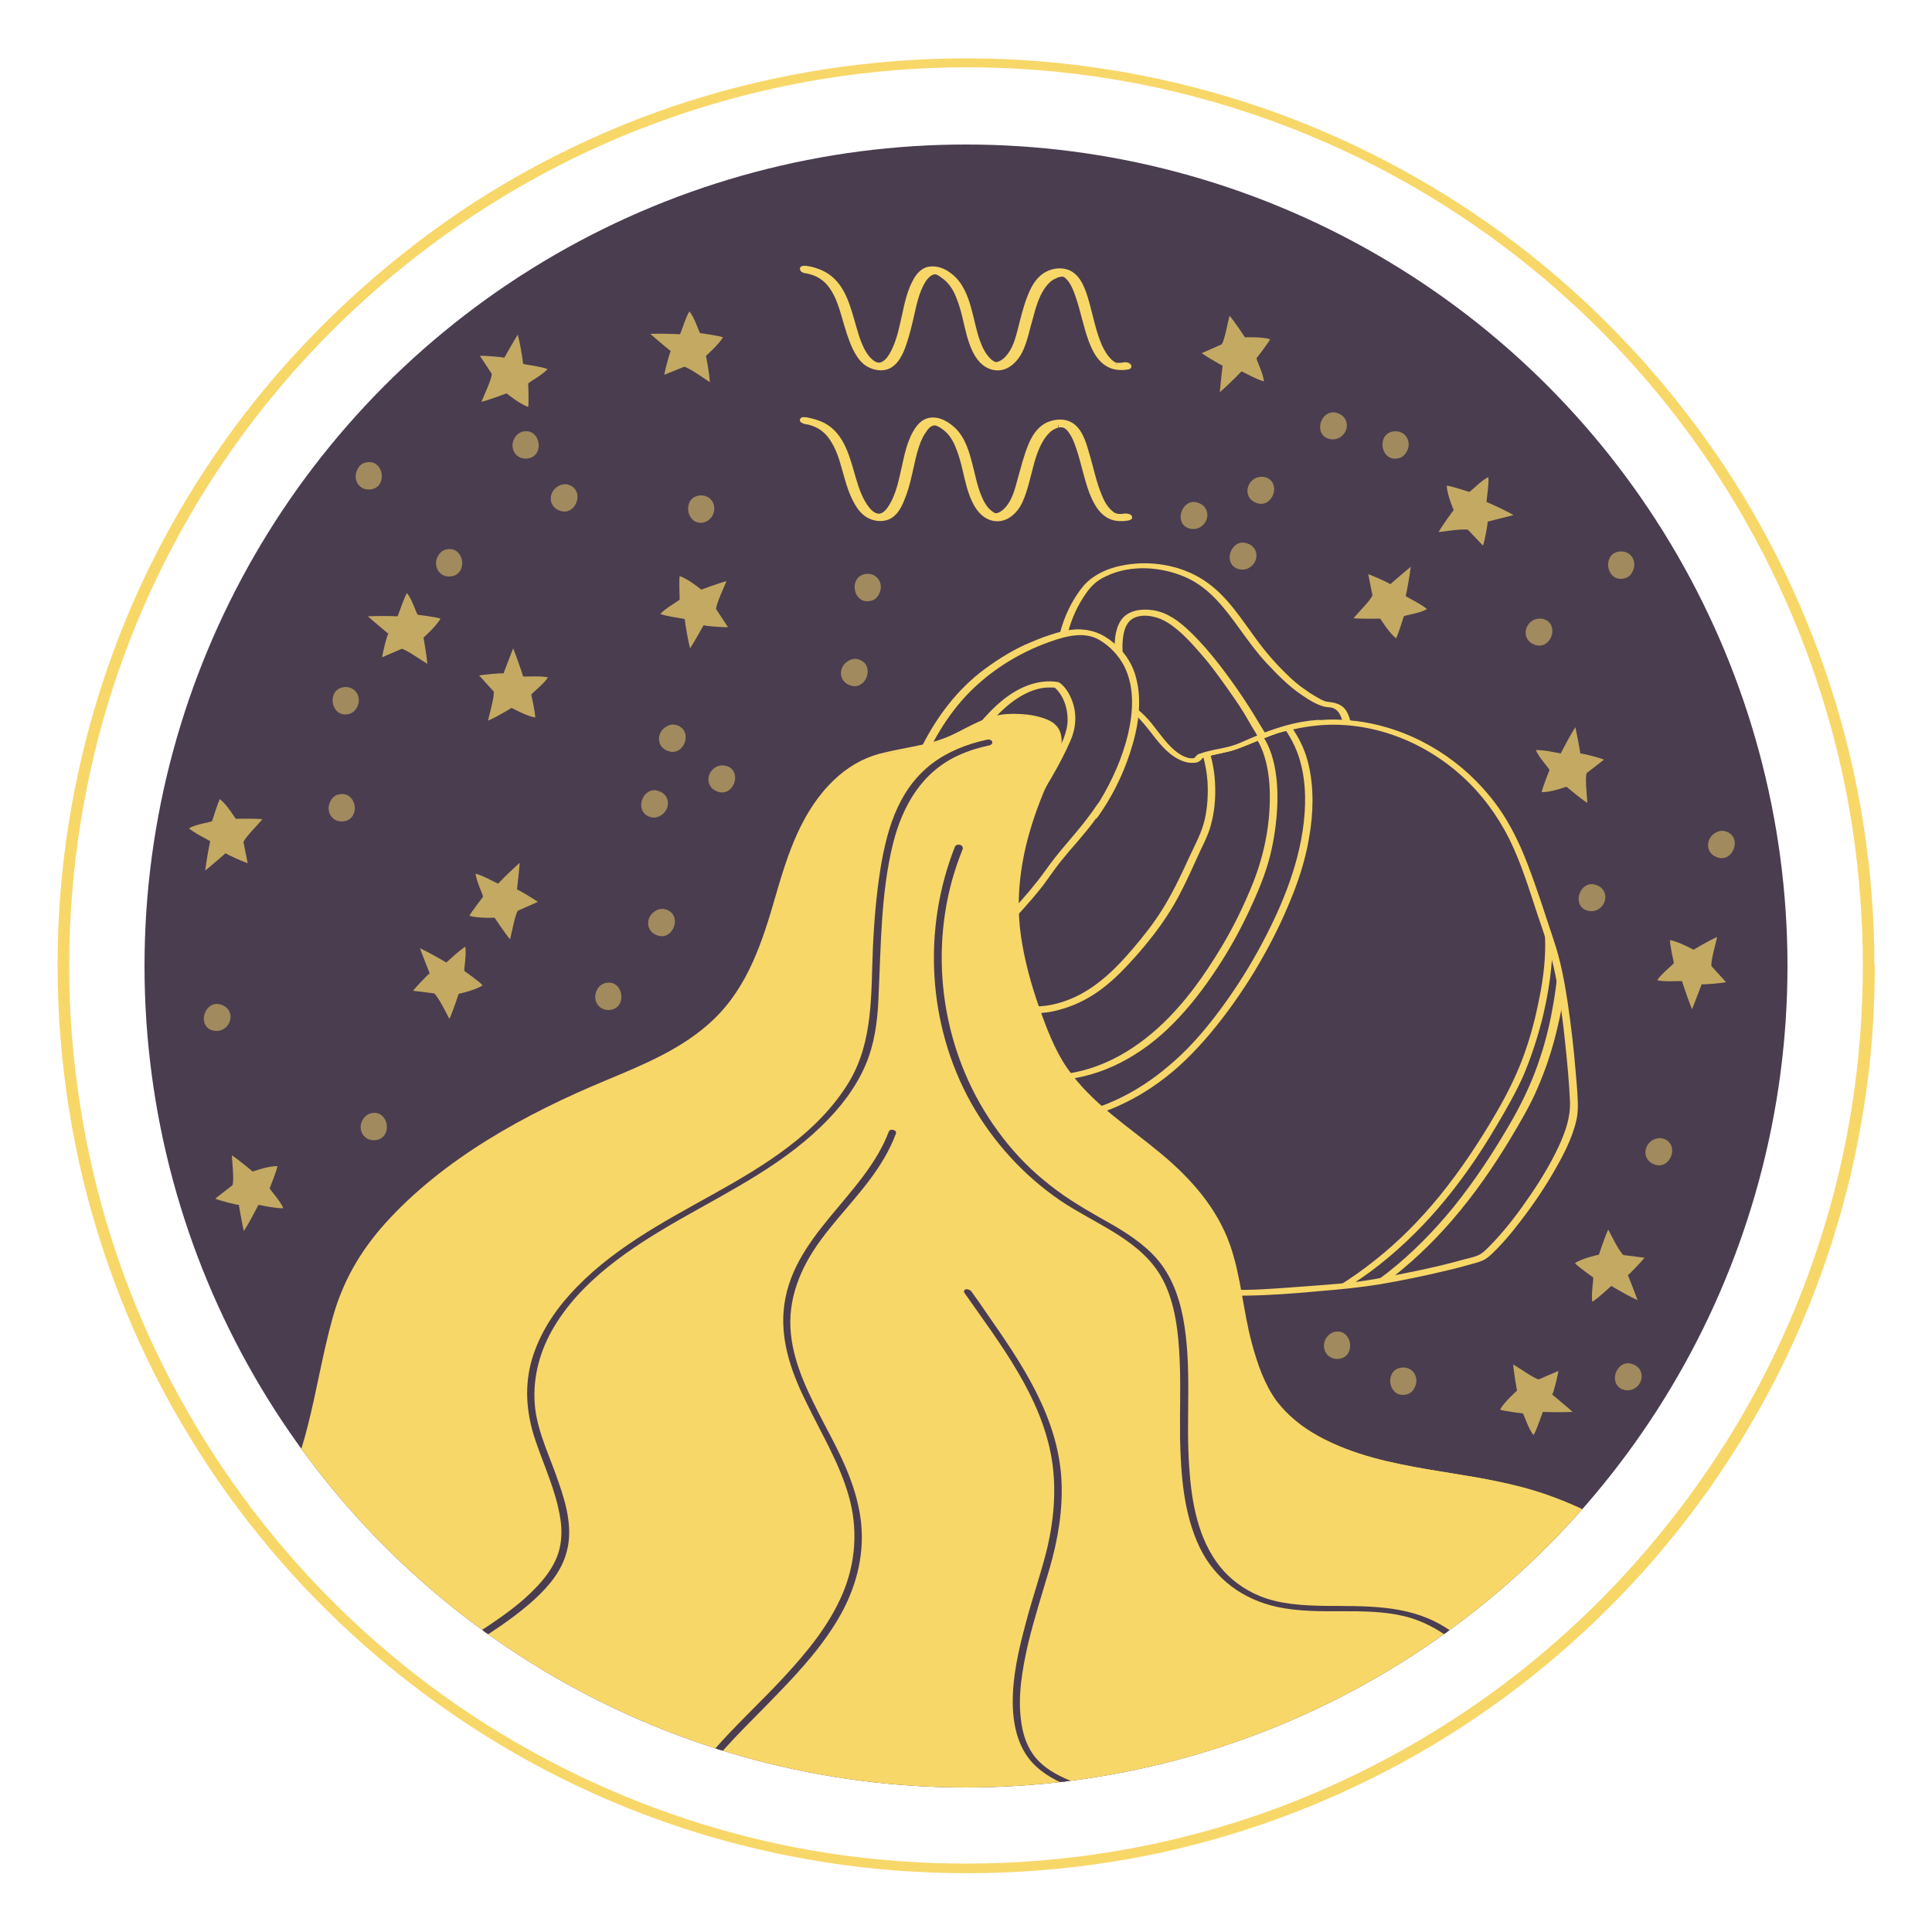 <?xml version="1.0" encoding="utf-8"?>
<!-- Generator: Adobe Illustrator 25.3.1, SVG Export Plug-In . SVG Version: 6.00 Build 0)  -->
<svg version="1.1" id="Layer_1" xmlns="http://www.w3.org/2000/svg" xmlns:xlink="http://www.w3.org/1999/xlink" x="0px" y="0px"
	 viewBox="0 0 500 500" style="enable-background:new 0 0 500 500;" xml:space="preserve">
<style type="text/css">
	.st0{fill:#4A3D50;}
	.st1{opacity:0.7;}
	.st2{fill:#F8D769;}
	.st3{opacity:0.5;}
	.st4{fill:#F8D769;stroke:#F8D769;stroke-miterlimit:10;}
	.st5{clip-path:url(#SVGID_2_);}
	.st6{fill:#4A3D50;stroke:#F8D769;stroke-miterlimit:10;}
	.st7{clip-path:url(#SVGID_4_);}
	.st8{fill:#4A3D50;stroke:#4A3D50;stroke-miterlimit:10;}
	.st9{fill:#F8D769;stroke:#F8D769;stroke-width:2;stroke-miterlimit:10;}
</style>
<g>
	<g>
		<g>
			<circle class="st0" cx="250" cy="250" r="212.6"/>
			<g>
				<g>
					<g class="st1">
						<g>
							<path class="st2" d="M379.9,137.1c-1.6-0.3-5.7,0.4-7.6,0.6l0,0c1.2-2.1,3.9-5.7,3.9-5.7s-1.7-4-1.8-6.3c1,0,5.8,1.6,5.8,1.6
								c0.4,0,3.2-3.1,5-3.8c0.1,2.2-0.3,4.3-0.5,6.4c2.1,0.9,4.9,2.2,7,3.4c-1.6,0.4-6.7,1.7-6.7,1.7c0.1,0.3-0.8,5.2-1.2,6.2
								L379.9,137.1z"/>
						</g>
						<g>
							<path class="st2" d="M112.4,257.1c1.2,1.2,3,4.9,3.9,6.6l0,0c1-2.2,2.4-6.5,2.4-6.5s4.3-0.9,6.2-2.2
								c-0.6-0.8-4.7-3.7-4.7-3.7c-0.2-0.3,0.6-4.4,0.2-6.3c-1.8,1.2-3.3,2.7-4.9,4.1c-2-1.2-4.7-2.7-6.8-3.7
								c0.5,1.5,2.5,6.5,2.5,6.5c-0.3,0.1-3.7,3.7-4.3,4.5L112.4,257.1z"/>
						</g>
						<g>
							<path class="st2" d="M177.1,94.9c1.6,0.5,4.9,2.9,6.6,4l0,0c-0.1-2.4-1-6.8-1-6.8s3.3-2.9,4.4-4.8c-0.9-0.4-5.9-1.1-5.9-1.1
								c-0.3-0.2-1.5-4.2-2.8-5.6c-1.1,1.9-1.6,4-2.4,5.9c-2.3-0.1-5.4-0.2-7.7-0.1c1.2,1.1,5.3,4.5,5.3,4.5c-0.3,0.2-1.5,5-1.7,6.1
								L177.1,94.9z"/>
						</g>
						<g>
							<path class="st2" d="M185.3,157.6c0.2-1.7,2-5.4,2.7-7.2l0,0c-2.3,0.6-6.5,2.2-6.5,2.2s-3.4-2.8-5.6-3.5c-0.2,0.9,0,6,0,6
								c-0.1,0.4-3.8,2.3-5,3.8c2.1,0.7,4.2,0.9,6.3,1.3c0.3,2.3,0.8,5.3,1.4,7.6c0.9-1.4,3.5-6,3.5-6c0.2,0.2,5.2,0.6,6.3,0.5
								L185.3,157.6z"/>
						</g>
						<g>
							<path class="st2" d="M316.2,89.1c0.8-1.4,1.5-5.5,2-7.4l0,0c1.5,1.8,4,5.6,4,5.6s4.4-0.2,6.5,0.5c-0.4,0.9-3.5,4.9-3.5,4.9
								c-0.1,0.4,1.8,4.1,1.9,6c-2.1-0.6-3.9-1.7-5.8-2.6c-1.6,1.7-3.8,3.8-5.6,5.4c0.1-1.6,0.7-6.9,0.7-6.9c-0.3,0-4.6-2.6-5.4-3.2
								L316.2,89.1z"/>
						</g>
						<g>
							<path class="st2" d="M410.6,200.1c-0.4,1.6,0.1,5.7,0.2,7.7l0,0c-2-1.3-5.4-4.2-5.4-4.2s-4.1,1.5-6.4,1.4c0.1-1,2-5.7,2-5.7
								c0-0.4-2.9-3.4-3.5-5.2c2.2,0,4.3,0.5,6.4,0.9c1.1-2.1,2.5-4.8,3.8-6.8c0.4,1.6,1.3,6.8,1.3,6.8c0.3-0.1,5.1,1.1,6.1,1.6
								L410.6,200.1z"/>
						</g>
						<g>
							<path class="st2" d="M355.2,154.1c-0.7,1.5-3.7,4.4-4.9,5.9l0,0c2.4,0.2,6.9,0.1,6.9,0.1s2.3,3.7,4.1,5.1
								c0.5-0.8,2-5.7,2-5.7c0.3-0.3,4.4-0.8,6-1.9c-1.7-1.3-3.7-2.3-5.5-3.3c0.5-2.3,1-5.3,1.3-7.6c-1.3,1-5.3,4.5-5.3,4.5
								c-0.2-0.3-4.7-2.3-5.7-2.6L355.2,154.1z"/>
						</g>
						<g>
							<path class="st2" d="M127.8,179c0.1,1.7-1.1,5.6-1.5,7.5l0,0c2.2-0.9,6.1-3.3,6.1-3.3s3.8,2.1,6.1,2.5c0.1-1-1-5.9-1-5.9
								c0.1-0.4,3.4-2.9,4.3-4.5c-2.1-0.4-4.3-0.2-6.4-0.2c-0.7-2.2-1.7-5.1-2.6-7.3c-0.6,1.5-2.5,6.5-2.5,6.5
								c-0.3-0.2-5.2,0.3-6.3,0.5L127.8,179z"/>
						</g>
						<g>
							<path class="st2" d="M104,167.9c1.6,0.5,4.9,2.9,6.6,3.9l0,0c-0.2-2.4-1-6.8-1-6.8s3.3-2.9,4.4-4.9c-0.9-0.4-5.9-1-5.9-1
								c-0.3-0.2-1.5-4.2-2.8-5.6c-1,1.9-1.6,4-2.4,6c-2.3-0.1-5.4-0.1-7.7,0c1.2,1.1,5.3,4.5,5.3,4.5c-0.3,0.2-1.5,5-1.6,6.1
								L104,167.9z"/>
						</g>
						<g>
							<path class="st2" d="M420.1,324.8c-1.2-1.2-3-4.9-3.9-6.6l0,0c-1,2.2-2.4,6.5-2.4,6.5s-4.3,0.9-6.2,2.2
								c0.6,0.8,4.7,3.7,4.7,3.7c0.2,0.3-0.6,4.4-0.2,6.3c1.8-1.2,3.3-2.7,4.9-4.1c2,1.2,4.7,2.7,6.8,3.7c-0.5-1.5-2.5-6.5-2.5-6.5
								c0.3-0.1,3.7-3.7,4.3-4.5L420.1,324.8z"/>
						</g>
						<g>
							<path class="st2" d="M127.3,96.8c-0.2,1.7-2,5.4-2.7,7.2l0,0c2.3-0.6,6.5-2.2,6.5-2.2s3.4,2.8,5.6,3.5c0.2-0.9,0-6,0-6
								c0.1-0.4,3.8-2.3,5-3.8c-2.1-0.7-4.2-0.9-6.3-1.3c-0.3-2.3-0.8-5.3-1.4-7.6c-0.9,1.4-3.5,6-3.5,6c-0.2-0.2-5.2-0.6-6.3-0.5
								L127.3,96.8z"/>
						</g>
						<g>
							<path class="st2" d="M134,235.7c-0.8,1.4-1.5,5.5-2,7.4l0,0c-1.5-1.8-4-5.6-4-5.6s-4.4,0.2-6.5-0.5c0.4-0.9,3.5-4.9,3.5-4.9
								c0.1-0.4-1.8-4.1-1.9-6c2.1,0.6,3.9,1.7,5.8,2.6c1.6-1.7,3.8-3.8,5.6-5.4c-0.1,1.6-0.7,6.9-0.7,6.9c0.3,0,4.6,2.6,5.4,3.2
								L134,235.7z"/>
						</g>
						<g>
							<path class="st2" d="M60.2,306.7c0.4-1.6-0.1-5.7-0.2-7.7l0,0c2,1.3,5.4,4.2,5.4,4.2s4.1-1.5,6.4-1.4c-0.1,1-2,5.7-2,5.7
								c0,0.4,2.9,3.4,3.5,5.2c-2.2,0-4.3-0.5-6.4-0.9c-1.1,2.1-2.5,4.8-3.8,6.8c-0.4-1.6-1.3-6.8-1.3-6.8c-0.3,0.1-5.1-1.1-6.1-1.6
								L60.2,306.7z"/>
						</g>
						<g>
							<path class="st2" d="M63,217.9c0.7-1.5,3.7-4.4,4.9-5.9l0,0c-2.4-0.2-6.9-0.1-6.9-0.1s-2.3-3.7-4.1-5.1c-0.5,0.8-2,5.7-2,5.7
								c-0.3,0.3-4.4,0.8-6,1.9c1.7,1.3,3.7,2.3,5.5,3.3c-0.5,2.3-1,5.3-1.3,7.6c1.3-1,5.3-4.5,5.3-4.5c0.2,0.3,4.7,2.3,5.7,2.6
								L63,217.9z"/>
						</g>
						<g>
							<path class="st2" d="M442.9,250c-0.1-1.7,1.1-5.6,1.5-7.5l0,0c-2.2,0.9-6.1,3.3-6.1,3.3s-3.8-2.1-6.1-2.5c-0.1,1,1,5.9,1,5.9
								c-0.1,0.4-3.4,2.9-4.3,4.5c2.1,0.4,4.3,0.2,6.4,0.2c0.7,2.2,1.7,5.1,2.6,7.3c0.6-1.5,2.5-6.5,2.5-6.5
								c0.3,0.2,5.2-0.3,6.3-0.5L442.9,250z"/>
						</g>
						<g>
							<path class="st2" d="M398.2,357c-1.6-0.5-4.9-2.9-6.6-3.9l0,0c0.2,2.4,1,6.8,1,6.8s-3.3,2.9-4.4,4.9c0.9,0.4,5.9,1,5.9,1
								c0.3,0.2,1.5,4.2,2.8,5.6c1-1.9,1.6-4,2.4-6c2.3,0.1,5.4,0.1,7.7,0c-1.2-1.1-5.3-4.5-5.3-4.5c0.3-0.2,1.5-5,1.6-6.1
								L398.2,357z"/>
						</g>
					</g>
					<g class="st3">
						<g>
							<path class="st2" d="M144.5,125.8c-2.7,1.5-2.7,5.4,0.5,6.4c3.8,1.3,6.2-4.5,2.9-6.4C146.7,125.1,145.5,125.2,144.5,125.8z"
								/>
						</g>
						<g>
							<path class="st2" d="M364,117c1.6-2.7-0.4-6-3.7-5.3c-3.9,0.9-3,7.1,0.8,7C362.5,118.7,363.4,118,364,117z"/>
						</g>
						<g>
							<path class="st2" d="M323.2,147c2.7-1.5,2.7-5.4-0.5-6.4c-3.8-1.3-6.2,4.5-2.9,6.4C321,147.6,322.2,147.5,323.2,147z"/>
						</g>
						<g>
							<path class="st2" d="M343.2,346.3c-1.6,2.7,0.4,6,3.7,5.3c3.9-0.9,3-7.1-0.8-7C344.8,344.6,343.8,345.4,343.2,346.3z"/>
						</g>
						<g>
							<path class="st2" d="M346.6,113.3c2.7-1.5,2.7-5.4-0.5-6.4c-3.8-1.3-6.2,4.5-2.9,6.4C344.4,113.9,345.6,113.8,346.6,113.3z"
								/>
						</g>
						<g>
							<path class="st2" d="M85.6,207.2c-1.6,2.7,0.4,6,3.7,5.3c3.9-0.9,3-7.1-0.8-7C87.1,205.5,86.1,206.2,85.6,207.2z"/>
						</g>
						<g>
							<path class="st2" d="M169.7,235.7c-2.7,1.5-2.7,5.4,0.5,6.4c3.8,1.3,6.2-4.5,2.9-6.4C171.9,235,170.7,235.1,169.7,235.7z"/>
						</g>
						<g>
							<path class="st2" d="M92.3,183.2c1.6-2.7-0.4-6-3.7-5.3c-3.9,0.9-3,7.1,0.8,7C90.8,184.9,91.7,184.2,92.3,183.2z"/>
						</g>
						<g>
							<path class="st2" d="M444,215.5c-2.7,1.5-2.7,5.4,0.5,6.4c3.8,1.3,6.2-4.5,2.9-6.4C446.2,214.8,445,214.9,444,215.5z"/>
						</g>
						<g>
							<path class="st2" d="M184.3,133.6c1.6-2.7-0.4-6-3.7-5.3c-3.9,0.9-3,7.1,0.8,7C182.7,135.3,183.7,134.5,184.3,133.6z"/>
						</g>
						<g>
							<path class="st2" d="M310.5,136.5c2.7-1.5,2.7-5.4-0.5-6.4c-3.8-1.3-6.2,4.5-2.9,6.4C308.3,137.1,309.5,137,310.5,136.5z"/>
						</g>
						<g>
							<path class="st2" d="M133.2,113.3c-1.6,2.7,0.4,6,3.7,5.3c3.9-0.9,3-7.1-0.8-7C134.8,111.6,133.8,112.3,133.2,113.3z"/>
						</g>
						<g>
							<path class="st2" d="M396.8,160.5c-2.7,1.5-2.7,5.4,0.5,6.4c3.8,1.3,6.2-4.5,2.9-6.4C399,159.9,397.8,160,396.8,160.5z"/>
						</g>
						<g>
							<path class="st2" d="M113.4,143.8c-1.6,2.7,0.4,6,3.7,5.3c3.9-0.9,3-7.1-0.8-7C114.9,142.1,114,142.8,113.4,143.8z"/>
						</g>
						<g>
							<path class="st2" d="M227.4,153.9c1.6-2.7-0.4-6-3.7-5.3c-3.9,0.9-3,7.1,0.8,7C225.9,155.6,226.9,154.9,227.4,153.9z"/>
						</g>
						<g>
							<path class="st2" d="M324.8,123.8c-2.7,1.5-2.7,5.4,0.5,6.4c3.8,1.3,6.2-4.5,2.9-6.4C327,123.2,325.8,123.3,324.8,123.8z"/>
						</g>
						<g>
							<path class="st2" d="M427.8,295c-2.7,1.5-2.7,5.4,0.5,6.4c3.8,1.3,6.2-4.5,2.9-6.4C430,294.3,428.8,294.5,427.8,295z"/>
						</g>
						<g>
							<path class="st2" d="M92.6,121.3c-1.6,2.7,0.4,6,3.7,5.3c3.9-0.9,3-7.1-0.8-7C94.1,119.6,93.1,120.3,92.6,121.3z"/>
						</g>
						<g>
							<path class="st2" d="M154.6,256c-1.6,2.7,0.4,6,3.7,5.3c3.9-0.9,3-7.1-0.8-7C156.1,254.3,155.1,255.1,154.6,256z"/>
						</g>
						<g>
							<path class="st2" d="M172.5,188c-2.7,1.5-2.7,5.4,0.5,6.4c3.8,1.3,6.2-4.5,2.9-6.4C174.7,187.3,173.5,187.4,172.5,188z"/>
						</g>
						<g>
							<path class="st2" d="M366,359.3c1.6-2.7-0.4-6-3.7-5.3c-3.9,0.9-3,7.1,0.8,7C364.5,361,365.5,360.3,366,359.3z"/>
						</g>
						<g>
							<path class="st2" d="M219.6,171c-2.7,1.5-2.7,5.4,0.5,6.4c3.8,1.3,6.2-4.5,2.9-6.4C221.8,170.3,220.6,170.4,219.6,171z"/>
						</g>
						<g>
							<path class="st2" d="M57.7,266.4c2.7-1.5,2.7-5.4-0.5-6.4c-3.8-1.3-6.2,4.5-2.9,6.4C55.5,267,56.7,266.9,57.7,266.4z"/>
						</g>
						<g>
							<path class="st2" d="M185.3,198.5c-2.7,1.5-2.7,5.4,0.5,6.4c3.8,1.3,6.2-4.5,2.9-6.4C187.4,197.9,186.2,198,185.3,198.5z"/>
						</g>
						<g>
							<path class="st2" d="M422.9,359.4c2.7-1.5,2.7-5.4-0.5-6.4c-3.8-1.3-6.2,4.5-2.9,6.4C420.7,360,421.9,359.9,422.9,359.4z"/>
						</g>
						<g>
							<path class="st2" d="M93.9,289.7c-1.6,2.7,0.4,6,3.7,5.3c3.9-0.9,3-7.1-0.8-7C95.5,288,94.5,288.8,93.9,289.7z"/>
						</g>
						<g>
							<path class="st2" d="M170.9,211.1c2.7-1.5,2.7-5.4-0.5-6.4c-3.8-1.3-6.2,4.5-2.9,6.4C168.7,211.8,169.9,211.7,170.9,211.1z"
								/>
						</g>
						<g>
							<path class="st2" d="M413.5,235.4c2.7-1.5,2.7-5.4-0.5-6.4c-3.8-1.3-6.2,4.5-2.9,6.4C411.3,236,412.5,235.9,413.5,235.4z"/>
						</g>
						<g>
							<path class="st2" d="M422.4,148.1c1.6-2.7-0.4-6-3.7-5.3c-3.9,0.9-3,7.1,0.8,7C420.9,149.8,421.9,149.1,422.4,148.1z"/>
						</g>
					</g>
				</g>
				<g>
					<g>
						<g>
							<path class="st4" d="M208.4,70.2c2.8,0.4,5.2,1.8,6.8,4.2c1.6,2.3,2.4,5,3.2,7.7c0.8,2.8,1.6,5.6,2.8,8.1
								c0.7,1.4,1.5,2.7,2.7,3.7c1.3,1,3.1,1.6,4.7,1.4c2.8-0.3,4.3-3.1,5.2-5.5c1.1-3,1.8-6.1,2.5-9.2c0.4-1.9,0.9-3.8,1.6-5.6
								c0.7-1.6,1.7-3.8,3.5-4.4c0.8-0.3,1.5,0.1,2.2,0.6s1.4,1,2,1.7c1.2,1.3,2,2.9,2.6,4.6c1.2,3.1,1.7,6.4,2.6,9.6
								c0.9,3,2.3,6.7,5.5,7.9c3.7,1.4,6.7-1.5,8.1-4.7c1.1-2.5,1.6-5.3,2.4-7.9c0.7-2.7,1.5-5.6,3.1-8c0.7-1,1.5-1.9,2.5-2.5
								c0.4-0.2,0.9-0.4,1.3-0.6c0.2-0.1,0.4-0.1,0.5-0.1c0.3-0.1,0.2,0,0.4-0.1c0.1,0,0.2,0,0.2,0c-0.2,0,0,0,0.1,0s0.2,0,0,0
								c0.1,0,0.2,0,0.3,0c-0.3-0.1,0,0,0,0c0.2,0.1-0.2-0.1,0,0c0.1,0,0.2,0.1,0.2,0.1c0.1,0-0.1-0.1,0.1,0
								c0.5,0.3,0.9,0.7,1.3,1.2c1,1.3,1.6,2.9,2.1,4.4c1.3,3.8,2,7.8,3.4,11.5c1.2,3.2,3.1,6.4,6.8,6.9c1,0.1,1.9,0.1,2.9-0.1
								c0.4-0.1,0.4-0.4,0.1-0.6c-0.4-0.3-1-0.3-1.4-0.2c-0.4,0.1-0.7,0.1-1.2,0.1c0.2,0,0,0-0.1,0s-0.2,0-0.3,0
								c0.3,0-0.5-0.1-0.2,0c-0.3-0.1-0.5-0.1-0.7-0.3c-0.3-0.2-0.6-0.4-0.8-0.6c-1.2-1.1-2-2.5-2.7-4c-1.6-3.7-2.3-7.7-3.4-11.5
								c-0.8-2.8-2-6.6-5-7.7c-1.7-0.6-3.6-0.4-5.2,0.4c-2.3,1.1-3.7,3.5-4.6,5.8c-1.1,2.7-1.8,5.6-2.5,8.4
								c-0.7,2.7-1.4,5.5-3.3,7.6c-0.6,0.7-1.4,1.3-2.3,1.6c-0.8,0.3-1.4-0.1-2.1-0.6c-1.2-1.1-2.1-2.5-2.7-4
								c-1.3-3-1.8-6.3-2.7-9.5c-0.9-3.3-2.2-6.7-5-8.8c-1.5-1.2-3.4-2-5.4-1.7c-1.9,0.3-3.1,1.9-3.9,3.5c-1.8,3.4-2.3,7.3-3.2,11
								c-0.6,2.7-1.4,5.5-2.8,7.9c-0.6,1-1.5,2.1-2.7,2.4c-1.3,0.3-2.5-0.8-3.3-1.7c-1.8-2.2-2.7-5.2-3.5-8
								c-1.5-5.1-2.8-11.2-8-13.9c-1.4-0.7-2.9-1.2-4.5-1.4c-0.2,0-1-0.1-1.1,0.2C207.5,70,208.2,70.2,208.4,70.2L208.4,70.2z"/>
						</g>
					</g>
					<g>
						<g>
							<path class="st4" d="M208.2,109.2c2.9,0.4,5.3,1.8,6.9,4.2c1.6,2.3,2.5,5,3.2,7.6c0.8,2.8,1.5,5.6,2.8,8.2
								c0.7,1.4,1.5,2.7,2.7,3.7c1.3,1.1,3.1,1.6,4.7,1.4c2.9-0.3,4.3-3,5.2-5.4c1.2-2.9,1.8-6.1,2.5-9.1c0.4-1.9,0.9-3.8,1.6-5.6
								c0.4-0.9,0.8-1.8,1.4-2.6c0.5-0.8,1.1-1.6,2.1-1.9c0.8-0.3,1.5,0.1,2.2,0.5s1.4,1,2,1.6c1.2,1.3,2,2.9,2.6,4.6
								c1.2,3.1,1.7,6.4,2.6,9.6c0.9,3,2.3,6.7,5.4,8c3.7,1.5,6.9-1.4,8.2-4.6c1.1-2.5,1.7-5.3,2.4-7.9c0.7-2.8,1.5-5.6,3.1-8.1
								c0.7-1,1.5-2,2.5-2.6c0.4-0.2,0.8-0.4,1.3-0.6c0.1,0,0.5-0.1,0.4-0.1c0.1,0,0.2,0,0.3,0c0,0,0.3,0,0.2,0c-0.1,0,0.5,0,0.2,0
								c0.1,0,0.2,0,0.2,0c-0.2,0-0.1,0,0.1,0c0.2,0.1-0.1,0,0.1,0c0.1,0,0.1,0,0.2,0.1c0.1,0-0.1-0.1,0.1,0c0.1,0,0.1,0.1,0.2,0.1
								c0.2,0.1,0.4,0.3,0.7,0.5c0.2,0.2,0.4,0.4,0.6,0.7c1,1.3,1.6,2.9,2.1,4.4c1.3,3.8,2,7.8,3.4,11.5c1.2,3.1,3,6.4,6.6,6.9
								c1,0.1,2,0.1,3-0.1c0.3-0.1,0.7-0.2,0.4-0.5c-0.3-0.3-1-0.3-1.4-0.3c-0.2,0-0.4,0.1-0.6,0.1c-0.1,0-0.1,0-0.2,0
								c0,0,0.1,0,0,0s-0.3,0-0.4,0s-0.2,0-0.1,0c-0.1,0-0.2,0-0.3,0c-0.2,0,0.2,0-0.1,0c-0.1,0-0.2,0-0.3-0.1c0,0,0.1,0-0.1,0
								c-0.1,0-0.2-0.1-0.2-0.1c-0.2-0.1,0,0-0.1,0s-0.2-0.1-0.3-0.1c-0.3-0.2-0.5-0.3-0.8-0.6c-1.2-1-2.1-2.5-2.7-4
								c-1.6-3.7-2.3-7.6-3.5-11.5c-0.8-2.8-1.9-6.6-5-7.7c-1.7-0.6-3.6-0.3-5.2,0.4c-2.3,1.1-3.7,3.4-4.6,5.7
								c-1.1,2.7-1.8,5.6-2.6,8.4c-0.7,2.6-1.4,5.5-3.2,7.6c-0.6,0.7-1.4,1.4-2.3,1.7c-0.8,0.3-1.4,0-2.1-0.6
								c-1.3-1-2.1-2.5-2.7-3.9c-1.3-3-1.8-6.3-2.7-9.5c-0.9-3.3-2.1-6.7-4.9-8.8c-1.5-1.2-3.4-2.1-5.3-1.8c-1.9,0.3-3.1,1.8-4,3.4
								c-1.9,3.4-2.4,7.3-3.3,11c-0.6,2.7-1.4,5.6-2.8,7.9c-0.6,1-1.5,2.2-2.7,2.5c-1.3,0.3-2.6-0.8-3.3-1.7
								c-1.8-2.2-2.8-5.2-3.6-7.9c-1.5-5.1-2.8-11.2-7.9-13.9c-1.4-0.7-2.9-1.1-4.4-1.4c-0.3,0-1.1-0.2-1.2,0.2
								C207.4,108.9,208,109.1,208.2,109.2L208.2,109.2z"/>
						</g>
					</g>
				</g>
			</g>
		</g>
		<g>
			<g>
				<defs>
					<circle id="SVGID_1_" cx="250" cy="250" r="212.6"/>
				</defs>
				<clipPath id="SVGID_2_">
					<use xlink:href="#SVGID_1_"  style="overflow:visible;"/>
				</clipPath>
				<g class="st5">
					<g>
						<g>
							<path class="st6" d="M274.3,168.2c1.3-6.4,2.7-10.6,6.7-15.9c4.1-5.4,13.3-6.6,19.6-5.5c15.7,2.7,18.5,14.3,28.3,24.8
								c4.2,4.5,7.9,7.9,13.5,10.4c1.6,0.7,5.4-0.6,6.2,5.8c0.3,2.3-5,1.7-6.8,1.8c-3.3,0.1-5.7,1-8.8,2.1c-3.1,1.2-3.5,3-5.6,0
								c-2.2-3.3-4.1-6.9-6.3-10.2c-2.5-3.8-6.3-9-9.2-12.4c-3.6-4.1-8.5-10-14.5-10.5c-7.7-0.6-8.2,5.2-8,11.1
								C289.8,177.2,278.4,173.1,274.3,168.2z"/>
							<g>
								<path class="st4" d="M274.8,168.2c0.8-3.9,1.8-7.8,3.7-11.4c0.9-1.7,2-3.5,3.3-5c1.1-1.3,2.6-2.4,4.2-3.1
									c6.5-3.2,14.9-2.6,21.4,0.4c6.1,2.8,10.1,8.2,14,13.6c2.1,2.9,4.2,5.8,6.6,8.4c2.8,3,5.7,6,9.1,8.3c1.6,1.1,3.3,2.2,5.1,2.8
									c0.7,0.3,1.6,0.3,2.3,0.4c1.1,0.2,1.9,0.8,2.5,1.7c0.4,0.7,0.7,1.4,0.9,2.2c0.1,0.6,0.4,1.5,0.1,2c-0.7,0.9-2.5,0.8-3.5,0.8
									c-1.5,0-2.9-0.1-4.4,0.1c-2.2,0.3-4.2,0.9-6.2,1.6c-0.9,0.3-1.8,0.7-2.7,1.1c-0.5,0.3-1.1,0.8-1.6,0.8
									c-0.5,0.1-0.9-0.6-1.2-0.9c-0.7-0.9-1.3-1.9-1.9-2.8c-1.3-2.1-2.5-4.2-3.8-6.2c-2.3-3.6-4.8-7.1-7.4-10.5
									c-2.4-3.1-4.9-6-7.7-8.7c-2.6-2.5-5.7-4.9-9.4-5.4c-2.8-0.4-6.2,0-7.8,2.6c-1.5,2.4-1.5,5.6-1.4,8.3c0,1.2,0,2.4-0.9,3.4
									c-0.7,0.7-1.7,1-2.7,1c-2.7,0-5.5-1.4-7.7-2.9C276.7,170,275.7,169.2,274.8,168.2c-0.2-0.3-1.1-0.1-1,0.1
									c1.8,2.2,4.4,3.7,7,4.8c2.2,0.8,5.1,1.6,7.3,0.5c2.6-1.3,1.8-4.4,1.9-6.8c0.1-2.7,0.6-6,3.2-7.3c1.6-0.8,3.6-0.8,5.3-0.4
									c2,0.4,3.8,1.4,5.4,2.6c3.2,2.4,5.8,5.5,8.4,8.5c2.8,3.4,5.3,7,7.8,10.6c1.4,2,2.6,4,3.8,6.1c0.6,1.1,1.3,2.1,1.9,3.2
									c0.6,0.9,1.2,2,1.9,2.8c0.8,0.9,1.8,1,2.9,0.5c0.7-0.3,1.3-0.7,1.9-1c1-0.5,2.1-0.8,3.2-1.2c2.1-0.7,4.3-1.2,6.5-1.2
									c1.4,0,2.8,0.1,4.1-0.1c0.9-0.1,2.4-0.3,2.8-1.4c0.2-0.7-0.1-1.7-0.3-2.4c-0.2-0.7-0.5-1.4-0.9-2c-0.6-0.9-1.5-1.4-2.6-1.7
									c-0.8-0.2-1.6-0.2-2.4-0.4c-1-0.3-1.9-0.9-2.8-1.4s-1.8-1.1-2.6-1.7c-1.8-1.2-3.4-2.6-4.9-4.1c-2.9-2.8-5.5-5.8-7.9-9.1
									c-4-5.4-7.6-11.3-13.4-15.1c-6.1-4-14-5.2-21.1-3.7c-3.4,0.7-6.8,2.2-9.2,4.8c-2.6,3-4.5,6.8-5.7,10.5c-0.6,2-1.1,4-1.5,6
									C273.8,168.5,274.8,168.5,274.8,168.2z"/>
							</g>
						</g>
						<g>
							<g>
								<path class="st6" d="M341.4,187c21.1-1.7,41.6,11.2,50.8,31.1c3.2,6.9,7.1,19.6,9.5,26.8c3.4,10.1,5.5,34.5,5.7,41.2
									c0.2,11.4-18.8,36.1-23.7,39.1c-2.3,1.4-25.9,6.9-36.4,7.7c-7.5,0.6-25.4,2.3-33.1,1.3c-6.7-0.9-13.9-0.6-20-3.7
									c-11.3-5.8-24.5-15.6-28.7-28c-4.6-13.7-2.7-27.3-3.7-41.4c-0.4-5.8-5.7-14.1-11.9-15.5c18.3-31,31-41,36.6-54.2
									c1.3-3,1-6.6,2.5-9.3c7.9,0.2,10.6,12.2,18.1,14.5c1.2,0.4,2.9,0.4,3.5-0.7c0.3-0.6,7.3-1.8,8.4-2.2
									c3.2-1.1,6.4-2.6,9.6-3.8C332.7,188.3,337.1,187.4,341.4,187z"/>
								<g>
									<path class="st4" d="M341.5,187.2c13.6-1.1,27.2,4.2,37.2,13.3c5.1,4.6,9.3,10.3,12.4,16.5c3,6.1,5,12.6,7.1,19
										c1.8,5.3,3.7,10.6,4.8,16.1c1.2,6,2,12.1,2.6,18.1c0.5,4.9,1,9.8,1.2,14.7c0.2,4.3-1.2,8.2-3,12.1
										c-2.4,5.1-5.4,9.9-8.6,14.4c-2.7,3.9-5.7,7.7-9,11.1c-0.9,0.9-1.9,2-3,2.6s-2.5,0.9-3.7,1.2c-5,1.4-10.2,2.6-15.3,3.6
										c-5.4,1.1-10.8,2.2-16.3,2.7c-5.6,0.5-11.2,0.9-16.8,1.3c-5.8,0.4-11.7,0.7-17.4,0c-4-0.5-8.1-0.6-12.1-1.3
										c-2-0.4-4-0.9-5.9-1.7c-1.7-0.7-3.3-1.6-4.8-2.5c-6.2-3.6-12.2-7.9-17-13.2c-2.3-2.5-4.4-5.3-6-8.4
										c-1.9-3.5-2.9-7.4-3.7-11.3c-1.7-8.6-1.4-17.4-1.6-26.1c0-2.2-0.1-4.4-0.2-6.5c-0.1-1.6-0.2-3.2-0.7-4.8
										c-0.9-3-2.5-5.8-4.5-8.1c-1.9-2.1-4.3-3.9-7.1-4.5c0.1,0.1,0.2,0.2,0.2,0.2c6.2-10.5,13.1-20.7,20.5-30.4
										c4.6-6.1,9.6-12,13.4-18.6c0.9-1.5,1.7-3.1,2.4-4.7c0.6-1.4,1-2.9,1.3-4.5c0.3-1.9,0.6-3.7,1.5-5.4c-0.2,0-0.3,0.1-0.5,0.1
										c3.6,0.1,6.1,3.1,8.2,5.6c2.2,2.7,4.2,5.8,7.2,7.7c1.4,0.9,3.1,1.6,4.8,1.4c0.4,0,0.7-0.1,1-0.3c0.4-0.2,0.5-0.5,0.8-0.8
										s0.9-0.4,1.3-0.5c1.6-0.4,3.2-0.7,4.7-1.1c1.7-0.4,3.2-0.9,4.8-1.5c3.1-1.2,6.2-2.6,9.4-3.6
										C334.5,188.2,338,187.5,341.5,187.2c0.7-0.1,0.2-0.4-0.3-0.4c-2.9,0.2-5.7,0.7-8.5,1.5s-5.6,1.8-8.3,3
										c-2.2,0.9-4.3,2-6.6,2.5c-1.5,0.4-3.1,0.6-4.6,1c-0.7,0.2-1.4,0.3-2.1,0.6c-0.4,0.1-0.9,0.2-1.1,0.5
										c-0.3,0.3-0.4,0.6-0.9,0.8c-0.6,0.2-1.3,0.1-1.9-0.1c-0.8-0.2-1.6-0.6-2.3-1.1c-3-2-5-5.2-7.2-7.9c-2.3-2.8-5-5.4-8.8-5.5
										c-0.1,0-0.4,0-0.5,0.1c-1.5,2.9-1.2,6.3-2.5,9.3c-0.6,1.4-1.3,2.8-2.1,4.2c-1.6,3-3.6,5.8-5.6,8.5
										c-5.5,7.5-11.3,14.7-16.6,22.3c-4.4,6.3-8.5,12.7-12.3,19.3c-0.1,0.1,0.1,0.2,0.2,0.2c3.2,0.7,5.8,3.1,7.7,5.7
										c1.9,2.5,3.4,5.6,3.9,8.7c0.3,2.1,0.3,4.2,0.3,6.3c0.1,2.2,0.1,4.3,0.1,6.5c0,4.4,0.1,8.8,0.4,13.2c0.5,8,2,16.3,6.3,23.2
										c3.9,6.1,9.4,11,15.2,15.1c2.9,2,5.9,3.9,9,5.5c3.4,1.8,7,2.8,10.9,3.3c3.8,0.5,7.7,0.8,11.5,1.1c2.7,0.3,5.3,0.2,8,0.2
										c6.4-0.1,12.7-0.6,19.1-1.2c5-0.4,10-0.9,15-1.7c5.9-1,11.7-2.2,17.5-3.6c2.2-0.5,4.4-1.1,6.5-1.7c1.1-0.3,2.3-0.6,3.3-1.2
										c1.2-0.8,2.2-1.9,3.2-2.9c1.5-1.6,3-3.3,4.4-5.1c3.5-4.4,6.8-9.1,9.6-13.9c2.5-4.3,5-8.9,6.1-13.8c0.4-1.8,0.4-3.5,0.3-5.3
										c-0.1-2.3-0.3-4.5-0.5-6.8c-0.5-6.1-1.2-12.2-2.1-18.2c-0.8-5.3-1.8-10.6-3.5-15.7c-2.2-6.6-4.3-13.3-6.8-19.8
										c-2.4-6.3-5.4-12.3-9.8-17.6c-8.5-10.4-20.8-17.5-34.2-19.2c-3.3-0.4-6.5-0.5-9.8-0.2C340.6,186.9,341.1,187.2,341.5,187.2
										z"/>
								</g>
							</g>
							<g>
								<g>
									<defs>
										<path id="SVGID_3_" d="M341.4,187c21.1-1.7,41.6,11.2,50.8,31.1c3.2,6.9,7.1,19.6,9.5,26.8c3.4,10.1,5.5,34.5,5.7,41.2
											c0.2,11.4-18.8,36.1-23.7,39.1c-2.3,1.4-25.9,6.9-36.4,7.7c-7.5,0.6-25.4,2.3-33.1,1.3c-6.7-0.9-13.9-0.6-20-3.7
											c-11.3-5.8-24.5-15.6-28.7-28c-4.6-13.7-2.7-27.3-3.7-41.4c-0.4-5.8-5.7-14.1-11.9-15.5c18.3-31,31-41,36.6-54.2
											c1.3-3,1-6.6,2.5-9.3c7.9,0.2,10.6,12.2,18.1,14.5c1.2,0.4,2.9,0.4,3.5-0.7c0.3-0.6,7.3-1.8,8.4-2.2
											c3.2-1.1,6.4-2.6,9.6-3.8C332.7,188.3,337.1,187.4,341.4,187z"/>
									</defs>
									<clipPath id="SVGID_4_">
										<use xlink:href="#SVGID_3_"  style="overflow:visible;"/>
									</clipPath>
									<g class="st7">
										<g>
											<g>
												<path class="st4" d="M239.4,275c3.7,4.6,8.2,8.4,13.5,11.1c4.8,2.4,10.1,3.7,15.4,3.9c11.2,0.5,22.2-3.7,31.2-10.2
													c4.9-3.5,9.2-7.8,13.1-12.4c4.3-5.1,8.1-10.5,11.6-16.2c3.3-5.5,6.3-11.2,8.8-17.2c2.4-5.6,4.3-11.3,5.3-17.3
													c1.1-6.2,1.3-12.8-0.2-19c-0.7-2.9-1.9-5.6-3.5-8.1c-1.5-2.5-3.4-4.9-5.8-6.5c-1.1-0.8-2.4-1.4-3.7-1.7
													c-0.1,0-0.5-0.1-0.5,0.1c0,0.2,0.3,0.3,0.5,0.3c2.9,0.7,5.2,3.1,7,5.4c1.7,2.3,3.2,4.9,4.2,7.6
													c2.1,5.8,2.3,12.2,1.6,18.2c-1.4,12-6.4,23.4-12.2,33.9c-3.2,5.7-6.8,11.2-10.8,16.4c-3.6,4.7-7.6,9.2-12.2,13
													c-8.4,7.2-19,12.4-30.2,13.2c-5.2,0.4-10.4-0.3-15.3-2.1c-5.3-1.9-10-5.2-13.9-9.2c-1-1.1-2-2.2-2.9-3.3
													C240.1,274.7,239.2,274.7,239.4,275L239.4,275z"/>
											</g>
										</g>
										<g>
											<g>
												<path class="st4" d="M246.1,266.1c3.5,4.4,7.9,8.1,13,10.4c4.7,2.1,9.9,2.9,15,2.5c11.1-0.7,21.3-6.5,29-14.3
													c4.4-4.4,8.2-9.4,11.6-14.6c3.5-5.3,6.5-10.9,9.1-16.7c2-4.4,3.8-9,4.8-13.7c0.9-4.1,1.4-8.3,1.5-12.5
													c0.1-7.6-1.3-17.3-8.9-21c-0.9-0.4-1.8-0.7-2.7-1c-0.1,0-0.5-0.1-0.6,0c-0.1,0.2,0.2,0.3,0.3,0.3
													c8.3,2,10.6,11.3,10.9,18.8c0.3,8.4-1.3,16.7-4.4,24.5c-2.3,5.7-5,11.3-8.2,16.6s-6.7,10.5-10.8,15.2
													c-7.2,8.3-16.5,15.2-27.4,17.4c-5,1-10.1,0.9-15-0.5c-5.1-1.5-9.7-4.4-13.4-8.1c-1-1-2-2.2-2.9-3.3
													C246.8,265.9,245.9,265.8,246.1,266.1L246.1,266.1z"/>
											</g>
										</g>
										<g>
											<g>
												<path class="st4" d="M256.3,257.7c0.5,0,1.1,0.4,1.5,0.6c0.7,0.4,1.3,0.8,2,1.2c1.3,0.8,2.6,1.5,4.1,1.8
													c3.6,0.8,7.5,0.4,11-0.7c3.7-1.1,7.1-2.9,10.1-5.2c3.2-2.4,6-5.4,8.7-8.4c2.9-3.3,5.6-6.7,8-10.4
													c2.3-3.5,4.2-7.3,6-11.2c0.9-1.9,1.7-3.8,2.6-5.7c0.8-1.6,1.6-3.3,2.2-5c1-3.1,1.5-6.4,1.5-9.7c0.1-6.8-1.8-13.8-6-19.3
													c-0.5-0.7-1-1.3-1.6-1.9c-0.2-0.2-1.1,0-0.9,0.2c4.6,4.9,7,11.6,7.5,18.2c0.2,3.3,0,6.7-0.7,9.9c-0.8,3.5-2.5,6.6-4,9.8
													c-1.7,3.7-3.4,7.4-5.4,10.9c-2.1,3.8-4.6,7.3-7.3,10.6c-5,6.1-10.5,12.2-17.9,15.4c-3.5,1.5-7.3,2.4-11.1,2.1
													c-1.7-0.1-3.3-0.5-4.8-1.3c-1.3-0.7-2.5-1.6-3.9-2.3c-0.4-0.2-0.8-0.4-1.3-0.4c-0.2,0-0.6,0-0.7,0.2
													C256,257.7,256.1,257.7,256.3,257.7L256.3,257.7z"/>
											</g>
										</g>
										<g>
											<g>
												<path class="st4" d="M402.4,231.1c0.5,5.5,1.3,11,1.3,16.5c0,5.2-0.8,10.4-1.8,15.5c-1,5-2.4,9.9-4.2,14.6
													c-1.8,4.7-4,9.1-6.5,13.4c-4.4,7.6-9.3,15-14.8,21.8c-5,6.1-10.6,11.8-16.8,16.7c-6.1,4.8-12.8,8.9-19.8,12.3
													c-0.9,0.5-1.9,0.9-2.8,1.3c-0.5,0.2,0.5,0.4,0.7,0.3c7.2-3.3,14.1-7.2,20.5-11.9c6.3-4.7,12-10.1,17.2-16.1
													c5.7-6.6,10.7-13.8,15.2-21.3c2.5-4.2,5-8.4,6.9-12.9c2-4.6,3.6-9.4,4.8-14.3c1.2-4.9,2.2-10,2.6-15.1
													c0.4-5.6-0.1-11.1-0.7-16.6c-0.1-1.4-0.3-2.8-0.4-4.1C403.3,230.9,402.3,230.9,402.4,231.1L402.4,231.1z"/>
											</g>
										</g>
										<g>
											<g>
												<path class="st4" d="M399.1,228.1c0.5,5.5,1.3,11,1.3,16.5c0,5.3-0.8,10.5-1.9,15.6c-1,4.9-2.4,9.8-4.2,14.5
													c-1.8,4.6-4,9-6.5,13.3c-4.4,7.6-9.3,15-14.9,21.9c-5,6.1-10.5,11.7-16.7,16.6c-6.1,4.9-12.8,9-19.9,12.4
													c-0.9,0.5-1.9,0.9-2.8,1.3c-0.6,0.3,0.3,0.4,0.5,0.3c7.2-3.3,14.1-7.2,20.5-11.9c6.3-4.7,12.1-10.2,17.2-16.1
													c5.7-6.6,10.7-13.8,15.1-21.3c2.5-4.2,4.9-8.4,6.9-12.8c2-4.7,3.6-9.6,4.9-14.6c1.2-4.9,2.1-9.9,2.5-15
													c0.4-5.6-0.1-11.1-0.7-16.6c-0.1-1.4-0.3-2.8-0.4-4.1C400.1,227.7,399.1,227.8,399.1,228.1L399.1,228.1z"/>
											</g>
										</g>
									</g>
									<use xlink:href="#SVGID_3_"  style="overflow:visible;fill:none;stroke:#F8D769;stroke-miterlimit:10;"/>
								</g>
							</g>
						</g>
						<g>
							<g>
								<path class="st6" d="M283,211.2c-3.7,5.2-8.3,9.5-11.8,14.7c-3.9,5.7-9.1,11-13.8,16.1c-6.1,6.6-17.3,17.7-26.6,9.8
									c-3.7-3.1-2.7-10-2.4-14.3c1.6-19.3,6.5-42.2,19.8-57.2c6.8-7.7,17.4-14,27.3-16.4c3.2-0.8,6.8-0.6,9.6,1.1
									C301.5,175,291.2,199.8,283,211.2z"/>
								<g>
									<path class="st4" d="M282.6,211c-2.8,3.9-6.2,7.5-9.2,11.3c-1.5,1.9-2.9,4-4.4,5.9s-3.1,3.8-4.7,5.6c-2.9,3.3-6,6.6-9,9.8
										c-2.6,2.7-5.3,5.2-8.3,7.3c-2.9,1.9-6.4,3.6-9.9,3.4c-1.8-0.1-3.6-0.8-5-1.9c-1.5-1.1-2.4-2.5-2.9-4.2
										c-0.9-3.4-0.4-7.1-0.1-10.5c0.3-4,0.8-8,1.4-12c1.3-8.3,3.2-16.6,6.3-24.5c3-7.7,7-15.1,12.6-21.2
										c6-6.5,13.9-11.5,22.2-14.4c4.2-1.5,9.1-2.8,13.2-0.4c2.7,1.6,5,4,6.5,6.8c2.9,5.6,2.5,12.2,1.1,18.2
										c-1.5,6.2-4.2,12.2-7.5,17.6C284.1,208.8,283.4,210,282.6,211c-0.2,0.3,0.7,0.6,0.9,0.4c3.7-5.1,6.6-10.9,8.5-16.8
										c2-6.1,3.2-12.9,1.5-19.2c-0.8-3-2.4-5.7-4.7-7.8c-1.2-1.2-2.7-2.3-4.2-3c-1.9-0.9-4.1-1.3-6.2-1.2
										c-2.2,0.1-4.4,0.7-6.5,1.4c-2.2,0.7-4.3,1.6-6.4,2.5c-4.1,1.9-8,4.4-11.6,7.2c-6.8,5.4-11.9,12.6-15.6,20.4
										c-3.8,7.9-6.2,16.3-7.9,24.9c-0.8,4.2-1.4,8.4-1.9,12.7c-0.2,1.9-0.4,3.9-0.6,5.8c-0.2,1.8-0.3,3.6-0.3,5.4
										c0,1.8,0.2,3.6,0.9,5.3s1.8,2.9,3.3,3.8c3,1.9,6.5,2.3,9.9,1.4c3.6-1,6.8-3.3,9.7-5.7c2.9-2.5,5.5-5.3,8.1-8.2
										c3.4-3.7,6.9-7.4,10-11.4c1.5-2,2.9-4.1,4.4-6c1.6-2,3.2-3.9,4.9-5.8c1.6-1.9,3.2-3.8,4.6-5.8
										C283.7,211.1,282.7,210.8,282.6,211z"/>
								</g>
							</g>
							<g>
								<path class="st6" d="M273.4,177.2c-15.6-2.4-29,23.7-35,38.8c-1.7,4.2-5,18.3-1.8,22.2c4.9,6,23.1-19.9,25.5-23.4
									c4.5-6.7,11.3-17,14.2-24.5C278.2,185.4,276.5,179.7,273.4,177.2z"/>
								<g>
									<path class="st4" d="M273.7,177c-5.1-0.8-9.9,1.4-13.8,4.5c-4.7,3.8-8.4,8.8-11.6,13.9c-3.3,5.3-6.1,10.9-8.6,16.7
										c-0.9,2.1-1.8,4.3-2.5,6.5c-0.8,2.6-1.4,5.3-1.8,8c-0.4,2.7-0.7,5.5-0.4,8.3c0.2,1.5,0.6,3.5,2.2,4.2
										c1.2,0.6,2.6,0.2,3.8-0.3c1.6-0.7,3.1-1.9,4.4-3c3.6-3.1,6.7-6.8,9.7-10.5c2.4-3,4.7-6.1,7-9.3c3.4-4.9,6.7-10,9.7-15.2
										c1.8-3.1,3.5-6.3,4.9-9.6c1.4-3.4,1.5-7,0-10.4c-0.6-1.4-1.5-2.7-2.6-3.6c-0.2-0.2-1.1,0.1-1,0.2c2.5,2.1,3.7,5.6,3.7,8.8
										c0,3.5-1.7,6.7-3.3,9.8c-3.3,6.4-7.2,12.4-11.2,18.3c-1.7,2.6-3.5,5.1-5.4,7.5c-2.8,3.7-5.8,7.4-9,10.8
										c-1.5,1.5-3,3-4.6,4.3c-1.1,0.9-2.4,1.8-3.9,2.1c-1.1,0.2-2-0.4-2.5-1.5c-1-2.1-0.9-4.7-0.8-6.9c0.2-2.8,0.7-5.6,1.3-8.4
										c0.5-2.1,1-4.3,1.9-6.3c2.1-5.4,4.6-10.6,7.4-15.6c3-5.3,6.3-10.6,10.5-15c3.4-3.6,7.8-7.1,12.9-7.8c1.1-0.1,2.3-0.1,3.4,0
										C273.5,177.4,274.3,177.1,273.7,177z"/>
								</g>
							</g>
						</g>
					</g>
					<g>
						<g>
							<g>
								<path class="st2" d="M476.5,481.1c-5.6-13.1-21.2-19.1-28.7-31.2c-5.8-9.4-6-21.2-10.1-31.5c-8.8-21.9-33.8-32.5-57.1-36.3
									c-20.6-3.4-46.1-6.2-54-25.5c-9.1-22.3-2.3-34.1-20.8-52.7c-10.4-10.4-26.6-18.6-33-32.3c-5.3-11.4-10.2-26.7-9.6-39.2
									c0-11.5,3.9-21.6,8.4-31.9c4.7-10.5,4-14.8-9-15.4c-6.5-0.3-10.2,2.6-15.6,5.3c-6.2,3-11.9,3.4-18.4,4.9
									c-12.2,2.7-20,14.7-24.1,26.4c-4.2,11.8-6.2,24.5-13.1,34.9c-11.7,17.6-32.3,21-49.8,30.4c-18.8,10.1-37.5,21.7-49.2,40.1
									c-10.8,17-9,53.2-23.5,63.6C45.6,407.3,15.7,413-3.7,435.4c-15.4,17.8-8.3,30.8-14.1,50.1c-5.4,17.7-34.7,27-47.8,39.9
									c-17.5,17.3-33.7,39.7-17.6,62.5c10.7,15.2,29.5,10.8,47.4,12.2c68.6,5.3,139.6,8.5,208.1,0c29.3-3.6,59-7.6,88.5-7.8
									c4.7,0,10.2,0.5,15.8,0.9l0.1,2.8c22.4,0.9,47.7,0.4,70.1-1.9c25,5.7,51.8-1.8,73-16.2c21.2-14.5,37.2-35.4,49.7-57.8
									C476,508.2,481.9,493.7,476.5,481.1z"/>
								<g>
									<path class="st2" d="M476.9,481c-4.3-9.7-13.6-15.4-21.1-22.4c-3.8-3.5-7.1-7.4-9.3-12c-2.8-5.8-3.9-12.3-5.4-18.5
										c-2.5-10.4-7-19.4-15-26.7c-7.5-6.8-16.8-11.5-26.4-14.8c-19-6.5-40.6-5.2-58.4-14.9c-4.2-2.3-8-5.3-10.9-9.1
										c-3.2-4.4-5-9.7-6.4-14.9c-2.3-8.4-2.8-17.4-5.7-25.6c-3.4-9.6-10.2-17.2-17.9-23.6c-8.4-7-18-13-24.3-22.2
										c-3.2-4.7-5.3-10.3-7.2-15.7c-2.1-6-3.8-12.2-4.7-18.5c-1.8-12.9,1-25.2,5.9-37.1c2-4.8,8.6-15.2,1.3-18.6
										c-3.2-1.5-7.4-1.8-10.8-1.6c-5.2,0.3-9.4,3.1-14,5.3c-6.1,2.9-12.7,3.3-19.1,5c-4.4,1.2-8.4,3.6-11.7,6.8
										c-8.3,7.9-11.9,19-15,29.7c-3.4,11.8-7.1,23.7-16.3,32.4c-7.8,7.4-17.9,11.5-27.7,15.6c-20.7,8.6-42,20.2-57.2,37.1
										c-6.5,7.3-10.9,15-13.5,24.3s-4.1,18.8-6.5,28.2c-1.9,7.4-4.5,16-10.8,21c-8.8,6.8-19.3,11.5-29.3,16.3
										c-19,9.1-42.1,19.7-51.1,40.3c-3.8,8.7-3.4,18.2-4.5,27.4c-0.6,5.1-1.5,10.6-3.9,15.2c-2.1,4-5.3,7.3-8.8,10.2
										c-7.3,6.2-15.8,10.7-23.9,15.8c-8.5,5.3-15.5,11.5-22,19.1c-7.5,8.7-14.5,19.2-15.6,31c-0.9,10.6,3.8,22.6,12.7,28.8
										c7.7,5.4,17.7,5.7,26.7,5.8c12.9,0.1,25.7,1.2,38.6,2.1c28.2,1.9,56.5,3.3,84.8,3.5s56.6-0.7,84.8-3.5
										c28.7-2.8,57.2-7.4,86-9c7-0.4,14-0.8,21-0.5c3,0.1,6,0.4,9,0.6c0.5,0,2-0.1,2.4,0.2c0.6,0.4,0.1,0,0.4,0.8
										c0.2,0.5,0,1.3,0.1,1.9c0,0.1,0.3,0.2,0.4,0.2c18.6,0.7,37.2,0.6,55.8-0.7c4.6-0.3,9.6-1.4,14.3-1.1
										c4.2,0.2,8.3,1.4,12.5,1.6c8,0.5,16.1-0.2,23.9-1.9c33.5-7.2,59.6-31.4,78-59.3c5.4-8.1,10.6-16.6,14.3-25.7
										C478.8,500.2,480.7,490.3,476.9,481c-0.1-0.3-1.1-0.1-1,0.1c6.8,16.7-4.2,34.7-12.8,48.6c-8.9,14.4-19.5,27.9-32.3,39.1
										c-13.4,11.6-29.1,20.5-46.4,24.6c-8.7,2.1-17.7,2.9-26.6,2.2c-2.3-0.2-4.6-0.5-6.8-0.8c-1.6-0.3-3.2-0.8-4.9-0.8
										c-4.4,0.1-9,0.9-13.4,1.2c-10.6,0.7-21.2,1.1-31.8,1.1c-5.3,0-10.5,0-15.8-0.2c-1.2,0-2.3-0.1-3.5-0.1
										c-1.1,0-2.9,0.3-3.9-0.1c-0.8-0.3-0.5,0-0.6-1c-0.1-0.5,0-1.1,0-1.7c0-0.1-0.3-0.2-0.4-0.2c-6.6-0.5-13-1-19.6-0.9
										c-6.8,0.1-13.6,0.5-20.4,0.9c-13.9,0.9-27.8,2.4-41.6,4.1c-27.7,3.3-55.3,6.5-83.3,7.5c-28.1,1-56.2,0.5-84.3-0.7
										c-13.9-0.6-27.8-1.5-41.7-2.4c-12.2-0.8-24.2-1.8-36.4-1.9c-10.7-0.1-22.4-0.7-30.1-9.2c-8.3-9.1-10.6-21.9-6.8-33.4
										c3.8-11.6,12.1-21.4,20.6-29.9c6.6-6.7,14.7-11.4,22.7-16.2c7.5-4.6,15.3-9.2,21.2-15.8c6.1-6.9,7.6-15.8,8.3-24.8
										c0.8-9.8,1.2-19.3,6.4-28c6-10.1,15.7-17.8,25.6-23.8c9.3-5.6,19.3-10,29.1-14.8c4.8-2.4,9.6-4.8,14.3-7.5
										c3.8-2.2,7.9-4.5,11-7.6c5.4-5.6,7.6-13.7,9.4-21c2.2-9,3.7-18.2,6.2-27.1c2.8-9.6,7.6-17.5,14.5-24.9
										c8.2-8.8,18.1-15.8,28.4-21.9c9.3-5.6,18.9-10.2,28.9-14.4c9.2-3.8,18.6-7.9,26-14.8c17.4-16.1,14.3-42.7,29.4-60.1
										c4.2-4.8,9.4-8.1,15.7-9.4c5.5-1.1,11.1-1.9,16.3-4.2c2.5-1.1,4.8-2.5,7.2-3.7c3.9-1.8,7.7-2.2,11.9-1.7
										c3.3,0.4,7.7,1.3,8.2,5.2s-1.9,8.1-3.4,11.5c-2.4,5.5-4.6,11.1-6,17c-2.9,12-1.7,24.2,1.8,35.9c3.1,10.3,7,20.3,14.7,28.1
										c7.5,7.5,16.7,13,24.2,20.5c7.1,7.1,12,15.3,14.1,25.2c2,9.1,3.1,18.2,6.6,26.9c7.1,17.7,27.4,22,44.2,24.9
										c20.6,3.5,42.2,7.5,57.4,23.1c3.4,3.5,6.3,7.5,8.5,11.9c2.7,5.4,3.9,11.3,5.3,17.1c1.3,5.5,2.6,11.1,5.4,16.1
										c2.5,4.5,6.2,8.2,10,11.6c7.1,6.3,15.4,11.9,19.4,20.8C476.1,481.4,477.1,481.3,476.9,481z"/>
								</g>
							</g>
							<g>
								<g>
									<path class="st8" d="M255.6,191.9c-5.1,1.1-10,3-14.2,6.2c-3.8,2.9-6.6,6.7-8.6,11c-2.3,4.9-3.5,10.2-4.4,15.5
										c-1.1,6.9-1.7,13.9-2,20.9c-0.5,11.9,0.1,24.1-6.2,34.7c-8.1,13.4-22.1,21.9-35.4,29.3c-13.1,7.3-26.8,14.5-37,25.9
										c-4.6,5.1-8.3,11.1-10,17.8c-1.6,6.6-0.9,13,1.2,19.3c2.3,6.8,5.4,13.3,6.5,20.4c0.5,3.1,0.4,6.4-0.6,9.4
										c-0.9,2.6-2.4,5-4.2,7.1c-3.8,4.5-8.6,8.1-13.5,11.4c-5.5,3.7-11.2,7-16.9,10.3c-5.1,3-10.2,5.9-14.9,9.5
										c-5.1,3.8-9.7,8.5-14,13.1c-9.4,10.1-18.9,23.2-18.3,37.7c0.1,3.4,0.9,6.8,2.2,10c0.1,0.3,1.1,0.2,1-0.1
										c-5.7-14.5,1.2-29.1,10.2-40.6c4.5-5.7,9.6-10.9,15-15.8c4.1-3.8,8.6-6.9,13.4-9.8c10.7-6.5,22.2-12.2,31.8-20.4
										c3.8-3.3,7.5-7.2,9.1-12c2.2-6.2,0.4-12.9-1.7-18.9c-2.1-6.3-5.3-12.6-6.1-19.3c-0.8-7.1,0.9-14.2,4.4-20.4
										c7.3-13,20.8-21.8,33.4-29c13.5-7.7,27.6-14.6,38.4-26c4.4-4.6,8.1-9.9,10.2-15.9c1.8-5.2,2.3-10.6,2.5-16
										c0.6-13,0.6-26.2,3.7-38.9c2.5-10,7.6-18.9,17.3-23.3c2.6-1.2,5.3-2,8.1-2.6C256.8,192.1,255.9,191.8,255.6,191.9
										L255.6,191.9z"/>
								</g>
							</g>
						</g>
						<g>
							<g>
								<path class="st8" d="M247.6,219.3c-8.4,21.3-7,45.8,4.1,65.8c5.6,10,13.5,18.7,23,25.2c9.2,6.2,21.1,10.2,26.6,20.5
									c3.4,6.4,4.2,14.2,4.5,21.3c0.3,6.7,0,13.4,0.1,20.1c0.2,9.4,0.9,19.4,5,28c3.9,8.1,11,13.3,19.8,15.2
									c10.8,2.3,22.1-0.2,32.9,2.4c11.7,2.9,19.9,12.4,26.8,21.8c7.7,10.5,14.4,22.2,18.8,34.5c1,2.7,1.8,5.4,2.5,8.2
									c0.1,0.3,1.1,0.1,1-0.1c-2.9-12.2-8.9-23.8-15.6-34.4c-3.4-5.3-7-10.4-11.1-15.1c-3.8-4.5-8-8.7-13.2-11.7
									c-9.1-5.3-19.7-4.8-29.9-4.9c-5.8-0.1-11.7-0.4-17.1-2.6c-4.1-1.7-7.7-4.3-10.5-7.8c-5.7-7.2-7.4-16.7-8-25.6
									c-1-12.9,0.8-26.1-1.6-38.9c-1.2-6.2-3.4-11.9-7.9-16.4c-3.9-3.9-8.8-6.7-13.5-9.3c-5.1-2.9-10-5.9-14.5-9.7
									c-4.5-3.7-8.5-8-11.9-12.7c-13.7-18.6-18.1-43.1-12-65.4c0.8-2.8,1.7-5.5,2.8-8.2C248.7,219,247.7,219,247.6,219.3
									L247.6,219.3z"/>
							</g>
						</g>
						<g>
							<g>
								<path class="st8" d="M230.5,293c-6.4,17-25.6,27.2-27.2,46.3c-0.7,8.4,2.3,16.4,6,23.8c3.8,7.8,8.4,15.4,10.8,23.8
									c2.5,8.6,1.9,17.6-1.6,25.8c-3.5,8.2-9.2,15.1-15.2,21.6s-12.6,12.5-18.4,19.2c-6.7,7.6-12.2,16.4-15.2,26.2
									c-2.4,7.8-2.9,16.2-2.5,24.3c0.3,7.4,1.5,15.7,6.3,21.6c1,1.2,2.2,2.3,3.5,3.2c0.3,0.2,1.1,0.2,0.6-0.2
									c-6.4-4.3-8.4-13-9.2-20.3c-0.8-7.8-0.6-16,1-23.6c2.1-10.1,7-19.3,13.4-27.3c5.5-7,12.1-13.1,18.3-19.6
									c6.1-6.3,12-12.9,16.2-20.5c4.1-7.5,6.1-15.9,4.9-24.4c-1.2-8.6-5.2-16.4-9.2-23.9c-3.8-7.4-7.9-15.1-8.8-23.6
									c-1-9.2,2.5-17.6,7.9-24.9c5.3-7.2,11.9-13.4,16.4-21.2c1.1-1.9,2.1-4,2.9-6.1C231.6,293,230.6,292.7,230.5,293L230.5,293z"
									/>
							</g>
						</g>
						<g>
							<g>
								<path class="st8" d="M250,334.3c9.3,13.3,20,26.9,22.7,43.3c1.3,8.1,0.5,16.5-1.5,24.4c-1.6,6.2-3.7,12.2-5.3,18.4
									c-1.8,6.7-3.4,13.6-3.3,20.6c0.1,5.8,1.5,11.8,5.9,15.8c6.3,5.8,15.5,6.6,22.7,10.7c4,2.3,7.4,5.7,10.3,9.3
									c3,3.7,5.6,7.8,7.6,12.1c3.8,8.3,5.7,17.6,6.9,26.7c1.3,9.6,1.8,19.3,1.7,29c0,2.2,0,4.5-0.1,6.7c0,0.3,0.9,0.5,1,0.3
									c0.3-9.4,0.1-18.8-0.8-28.1c-0.9-9.4-2.4-18.8-5.3-27.9c-2.8-8.7-7.6-16.6-14.1-23c-3.1-3-6.6-5.4-10.5-7.1
									c-4.1-1.8-8.4-3-12.5-4.8c-3.3-1.5-6.5-3.5-8.6-6.6c-1.7-2.5-2.6-5.4-3-8.4c-1-6.8,0.3-13.9,1.8-20.5
									c1.6-6.6,3.7-13.1,5.6-19.6c2.1-7.3,3.4-14.9,3-22.6c-0.9-16.3-10.3-30-19.3-42.9c-1.3-1.9-2.6-3.8-4-5.7
									C250.7,334.2,249.8,334,250,334.3L250,334.3z"/>
							</g>
						</g>
					</g>
				</g>
			</g>
		</g>
	</g>
	<g>
		<g>
			<path class="st9" d="M483.1,249.9c0,24.3-3.7,48.5-11.2,71.6c-7.2,22.4-17.8,43.6-31.4,62.8c-13.4,18.9-29.5,35.9-47.8,50.1
				c-18.5,14.4-39.2,25.9-61.1,34.2c-23,8.6-47.3,13.5-71.9,14.5c-24.7,1-49.6-1.8-73.3-8.6c-22.9-6.5-44.8-16.6-64.7-29.7
				c-19.4-12.8-36.9-28.6-51.6-46.5c-14.9-18.1-27.1-38.5-36-60.3c-9.1-22.3-14.6-46-16.5-70c-1.9-24.4,0.1-49.1,5.8-73
				c5.5-23,14.6-45.1,26.8-65.4c12-19.9,26.9-37.9,44.2-53.4c17.4-15.6,37.1-28.6,58.3-38.4c22-10.1,45.5-16.8,69.6-19.7
				c24.8-3,50-2,74.5,3c23.5,4.8,46.2,13.3,67.1,25c20.3,11.4,38.9,25.9,54.9,42.7c16.2,17,29.7,36.4,40.1,57.4
				c10.6,21.4,17.9,44.4,21.5,67.9C482.2,226.1,483.1,238,483.1,249.9c0,0.3,1,0.4,1,0.1c0-24.5-3.8-49-11.4-72.3
				c-7.4-22.7-18.2-44.2-32.1-63.5c-13.7-19.1-30.2-36.2-48.9-50.4c-18.7-14.2-39.4-25.5-61.5-33.6c-22.6-8.2-46.4-12.9-70.4-13.9
				c-24.5-1-49.1,1.8-72.7,8.3c-22.9,6.3-44.7,16.2-64.6,29.1c-19.8,13-37.5,28.8-52.6,46.8c-15.1,18.1-27.4,38.4-36.4,60.2
				c-9.3,22.6-15,46.6-16.9,70.9c-1.9,24.7,0.1,49.6,5.9,73.6c5.7,23.3,14.9,45.7,27.4,66.1c12.2,20.1,27.5,38.3,45.2,53.9
				c17.5,15.4,37.3,28.3,58.6,37.9c21.8,9.9,45.2,16.3,69,19.1c24.3,2.8,49,1.9,73.1-2.8c23.4-4.6,46.1-12.9,67.1-24.4
				c20.6-11.3,39.5-25.8,55.9-42.8s30.2-36.5,40.8-57.7c10.7-21.4,18.1-44.5,21.8-68.2c1.9-12,2.8-24.1,2.8-36.2
				C484.1,249.8,483.1,249.7,483.1,249.9z"/>
		</g>
	</g>
</g>
</svg>
